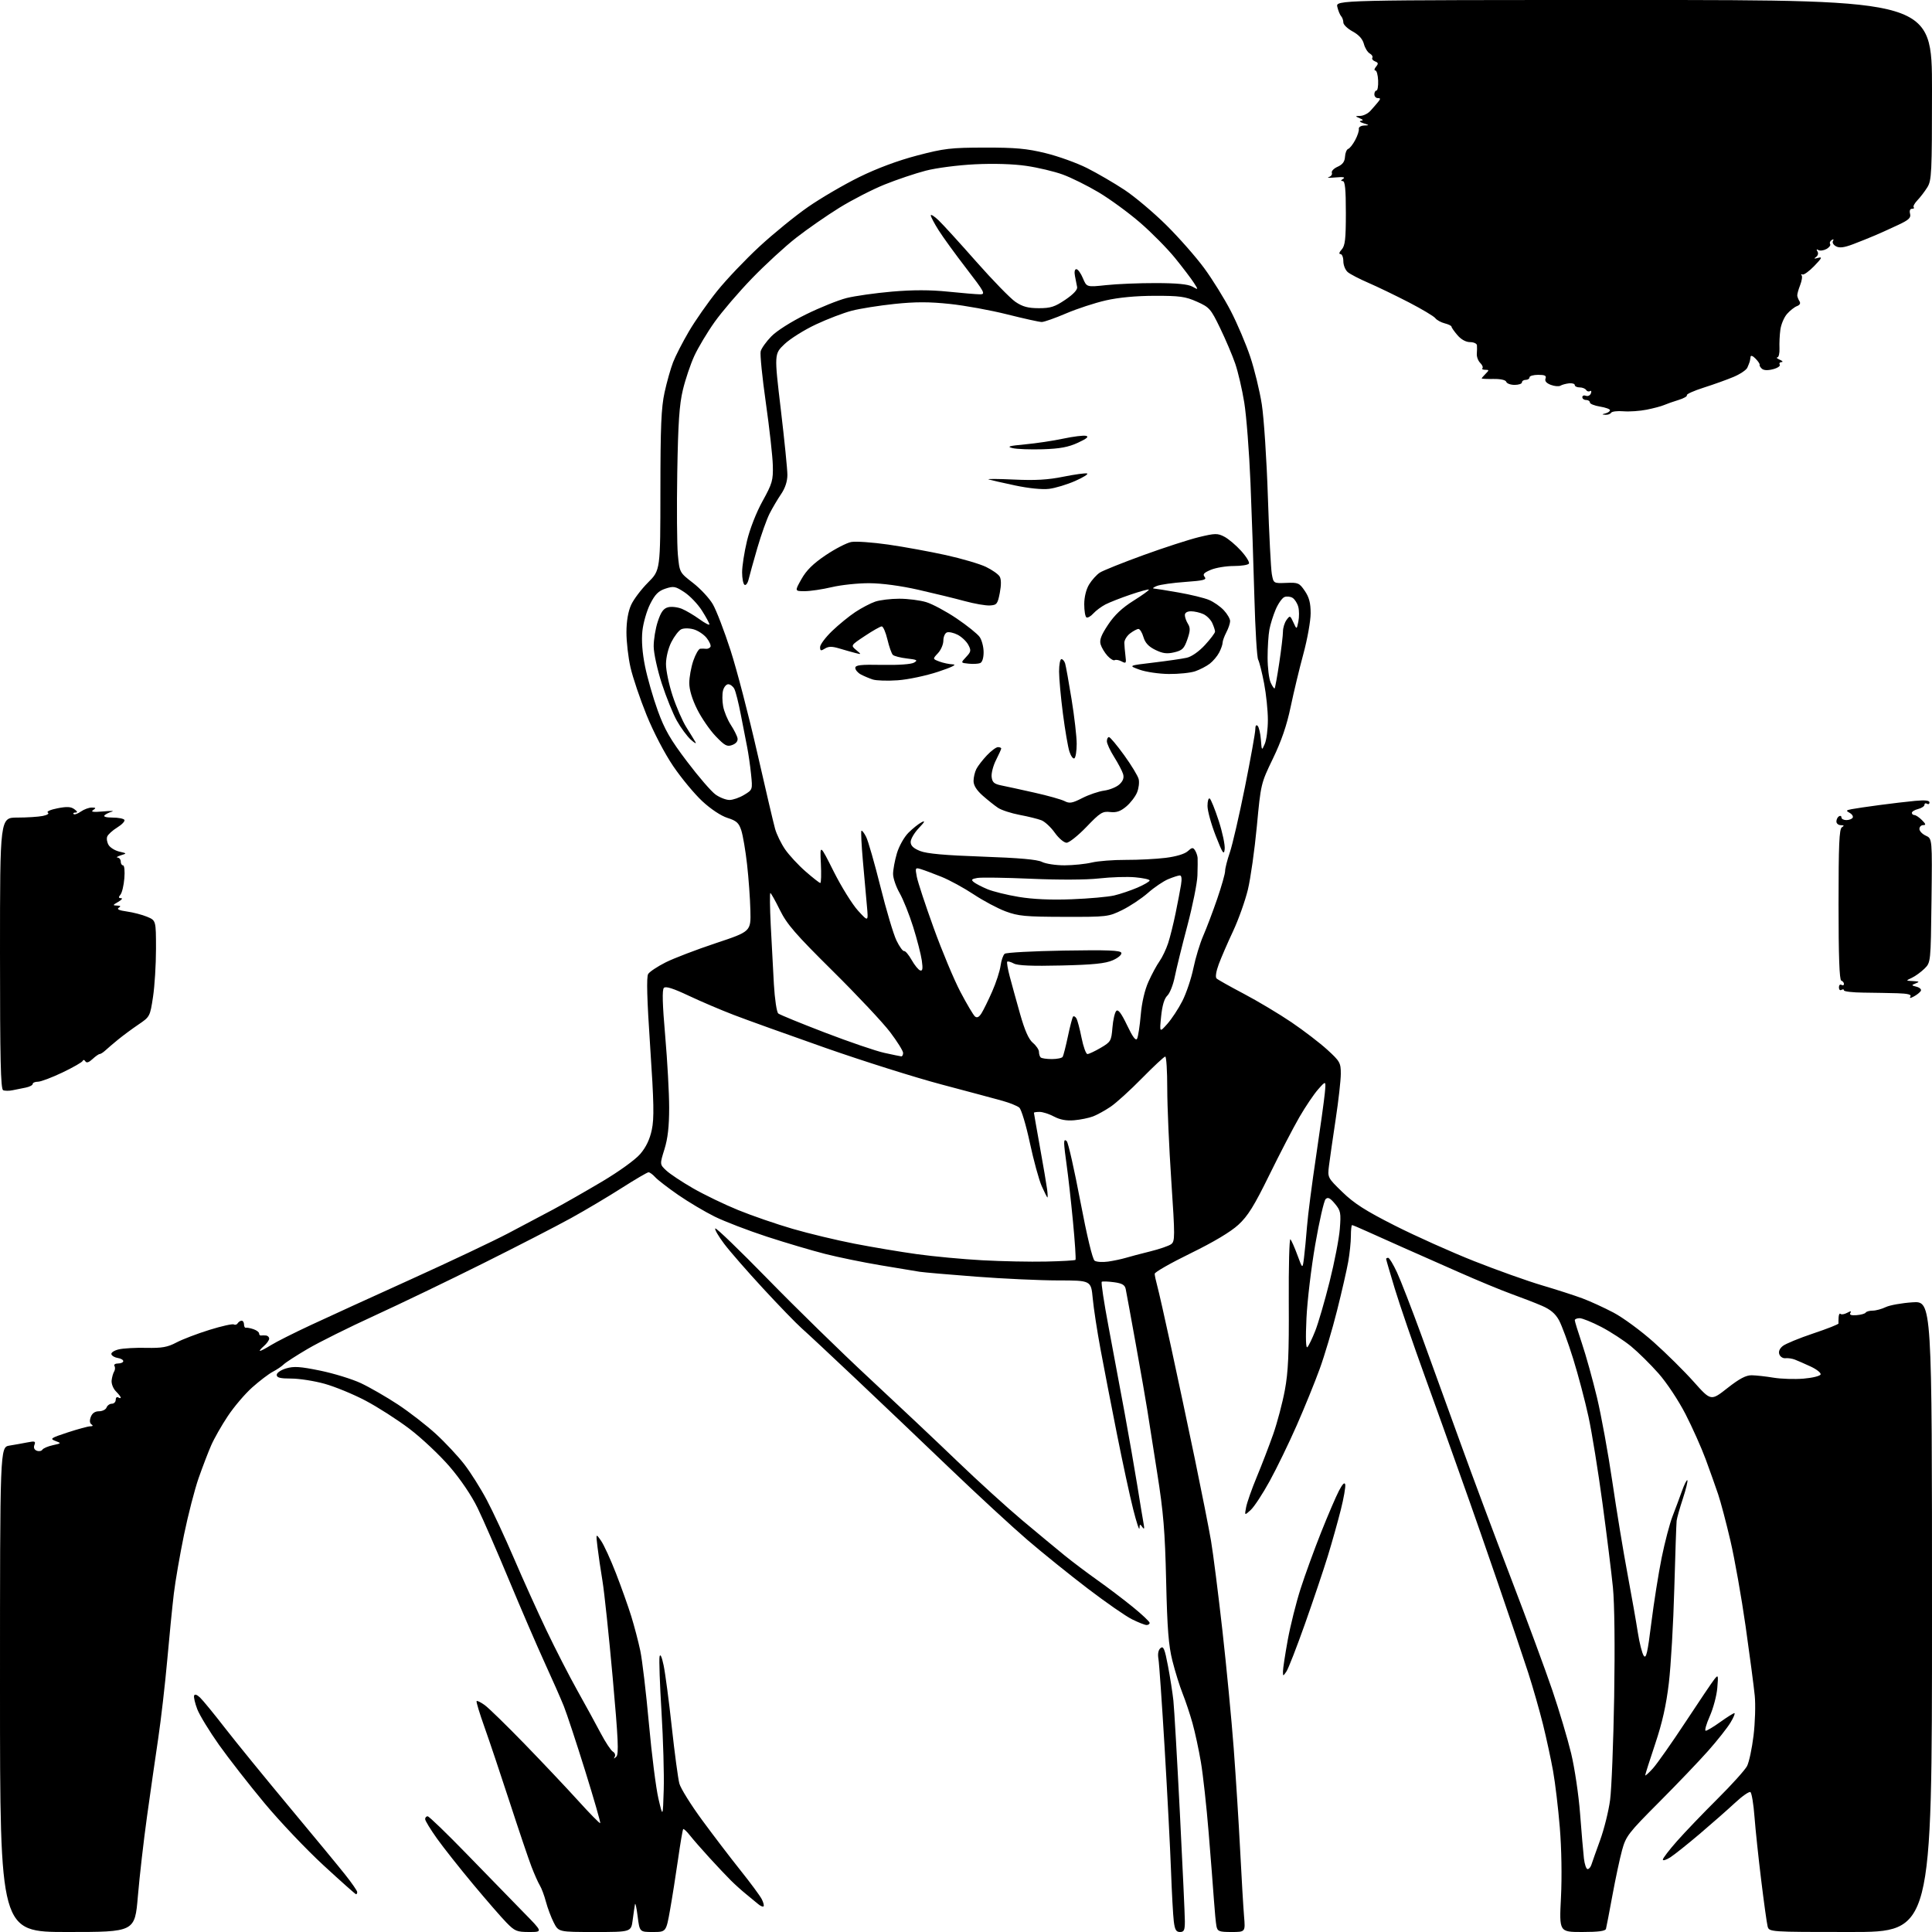 <?xml version="1.0" encoding="UTF-8" standalone="no"?>
<svg 
  version="1.1" 
  xmlns="http://www.w3.org/2000/svg" 
  xmlns:xlink="http://www.w3.org/1999/xlink" 
  xmlns:svg="http://www.w3.org/2000/svg"
  xmlns:rdf="http://www.w3.org/1999/02/22-rdf-syntax-ns#"
  xmlns:cc="http://creativecommons.org/ns#"
  xmlns:dc="http://purl.org/dc/elements/1.1/"
  viewBox="0 0 768 768"
  width="768"
  height="768"
>
<style>svg {background-color: white; }</style>"
<path stroke="none" fill="black" fill-rule="evenodd" d="M26.80,768.00C0.00,768.00 0.00,768.00 0.00,671.63C0.00,575.26 0.00,575.26 3.75,574.65C5.81,574.32 9.04,573.74 10.92,573.37C13.87,572.78 14.25,572.92 13.68,574.38C13.27,575.45 13.61,576.30 14.62,576.68C15.49,577.02 16.49,576.83 16.85,576.27C17.21,575.71 19.07,574.91 21.00,574.49C24.45,573.74 24.47,573.72 22.00,572.79C19.72,571.93 20.16,571.63 26.88,569.42C30.94,568.09 34.99,566.99 35.88,566.98C36.93,566.97 37.10,566.71 36.38,566.23C35.65,565.76 35.55,564.69 36.09,563.25C36.65,561.77 37.76,561.00 39.36,561.00C40.69,561.00 42.05,560.33 42.36,559.50C42.68,558.67 43.63,558.00 44.47,558.00C45.31,558.00 46.00,557.30 46.00,556.44C46.00,555.58 46.45,555.16 47.00,555.50C47.55,555.84 48.00,555.87 48.00,555.56C48.00,555.25 47.13,554.13 46.06,553.06C45.00,552.00 44.24,550.06 44.37,548.77C44.51,547.47 44.96,545.87 45.37,545.21C45.78,544.54 45.84,543.55 45.50,543.00C45.16,542.45 45.81,542.00 46.94,542.00C48.07,542.00 49.00,541.58 49.00,541.07C49.00,540.56 48.02,540.00 46.83,539.82C45.63,539.64 44.49,538.98 44.28,538.34C44.07,537.70 45.38,536.83 47.20,536.40C49.01,535.97 53.94,535.69 58.14,535.79C64.40,535.92 66.58,535.54 70.14,533.66C72.54,532.39 78.45,530.14 83.28,528.64C88.11,527.14 92.46,526.17 92.96,526.48C93.46,526.78 94.14,526.58 94.49,526.02C94.84,525.46 95.54,525.00 96.06,525.00C96.58,525.00 97.00,525.68 97.00,526.50C97.00,527.33 97.34,527.91 97.75,527.80C98.16,527.69 99.51,527.95 100.75,528.37C101.99,528.79 103.00,529.55 103.00,530.07C103.00,530.58 103.34,530.95 103.75,530.88C104.16,530.82 105.06,530.82 105.75,530.88C106.44,530.95 107.00,531.51 107.00,532.13C107.00,532.76 106.03,534.11 104.85,535.13C103.66,536.16 103.00,537.00 103.37,537.00C103.74,537.00 105.72,535.95 107.77,534.68C109.82,533.40 116.90,529.84 123.50,526.76C130.10,523.68 148.10,515.45 163.50,508.48C178.90,501.50 196.22,493.30 202.00,490.26C207.78,487.22 215.88,482.93 220.00,480.73C224.12,478.52 232.81,473.56 239.30,469.71C246.10,465.67 252.55,461.01 254.51,458.72C256.81,456.03 258.30,452.92 259.10,449.12C260.07,444.56 259.95,438.35 258.46,416.16C257.17,397.00 256.94,388.33 257.66,387.17C258.23,386.27 261.36,384.19 264.60,382.56C267.85,380.93 276.80,377.50 284.50,374.94C298.50,370.28 298.50,370.28 298.29,361.89C298.18,357.27 297.59,349.05 296.97,343.60C296.36,338.16 295.32,332.08 294.68,330.10C293.70,327.10 292.78,326.27 289.18,325.13C286.62,324.32 282.55,321.63 279.18,318.50C276.06,315.60 270.86,309.34 267.63,304.58C264.19,299.50 259.79,291.08 257.01,284.21C254.40,277.77 251.53,269.26 250.63,265.30C249.73,261.34 249.01,255.04 249.02,251.30C249.04,246.89 249.69,243.09 250.87,240.48C251.87,238.27 254.90,234.26 257.60,231.56C262.50,226.66 262.50,226.66 262.52,195.08C262.53,169.59 262.85,162.05 264.17,156.00C265.07,151.88 266.60,146.47 267.56,144.00C268.51,141.53 271.34,136.02 273.84,131.76C276.33,127.50 281.39,120.27 285.08,115.68C288.76,111.10 296.33,103.15 301.88,98.01C307.44,92.87 316.15,85.78 321.24,82.25C326.33,78.72 335.46,73.39 341.53,70.40C348.59,66.93 356.87,63.84 364.53,61.83C375.35,58.99 377.94,58.69 391.50,58.67C403.69,58.65 408.21,59.06 415.63,60.88C420.65,62.10 428.08,64.78 432.14,66.82C436.19,68.86 442.89,72.76 447.01,75.48C451.13,78.21 458.60,84.51 463.61,89.47C468.63,94.44 475.41,102.14 478.68,106.59C481.95,111.03 486.72,118.73 489.28,123.68C491.84,128.64 495.31,136.79 496.98,141.79C498.66,146.80 500.73,155.30 501.58,160.70C502.42,166.09 503.52,182.65 504.00,197.50C504.49,212.35 505.20,226.17 505.57,228.21C506.25,231.91 506.25,231.91 511.30,231.71C516.03,231.51 516.51,231.72 518.68,234.90C520.41,237.44 521.00,239.68 521.00,243.80C521.00,246.83 519.70,254.08 518.12,259.91C516.54,265.73 514.26,275.23 513.05,281.00C511.53,288.31 509.39,294.54 506.03,301.50C501.22,311.46 501.20,311.56 499.61,328.50C498.73,337.85 497.13,349.17 496.05,353.65C494.96,358.13 492.32,365.55 490.17,370.15C488.01,374.74 485.45,380.66 484.47,383.30C483.42,386.13 483.06,388.45 483.60,388.95C484.09,389.43 489.00,392.18 494.50,395.08C500.00,397.98 508.51,403.07 513.41,406.39C518.30,409.71 524.72,414.63 527.66,417.32C532.65,421.88 533.00,422.50 532.99,426.85C532.99,429.41 532.07,437.57 530.94,445.00C529.82,452.43 528.63,460.66 528.30,463.31C527.71,468.12 527.71,468.12 533.64,473.88C538.28,478.39 542.82,481.30 554.53,487.22C562.76,491.38 576.92,497.73 586.00,501.32C595.08,504.91 607.23,509.25 613.00,510.95C618.77,512.66 625.98,514.98 629.00,516.11C632.02,517.23 637.59,519.78 641.36,521.76C645.13,523.74 652.33,529.03 657.36,533.52C662.39,538.00 669.57,545.11 673.31,549.31C680.12,556.94 680.12,556.94 686.67,551.79C691.49,548.01 694.06,546.65 696.36,546.69C698.09,546.72 701.98,547.15 705.00,547.65C708.02,548.15 713.39,548.32 716.92,548.03C720.45,547.74 723.51,546.99 723.72,546.36C723.92,545.74 722.16,544.33 719.80,543.23C717.43,542.14 714.60,540.89 713.50,540.47C712.40,540.04 710.71,539.79 709.74,539.91C708.78,540.03 707.69,539.35 707.33,538.41C706.90,537.31 707.38,536.11 708.66,535.07C709.76,534.18 715.22,531.93 720.78,530.07C726.35,528.21 730.87,526.43 730.83,526.10C730.79,525.77 730.82,524.64 730.88,523.58C730.95,522.53 731.28,521.95 731.63,522.30C731.98,522.65 733.16,522.45 734.25,521.87C735.70,521.09 736.05,521.10 735.55,521.92C735.08,522.68 735.89,522.96 738.00,522.80C739.74,522.67 741.37,522.21 741.64,521.78C741.90,521.35 743.15,521.00 744.41,521.00C745.66,521.00 748.00,520.37 749.60,519.60C751.19,518.83 755.99,517.97 760.25,517.69C768.00,517.19 768.00,517.19 768.00,642.60C768.00,768.00 768.00,768.00 735.61,768.00C703.22,768.00 703.22,768.00 702.64,765.70C702.32,764.44 701.18,756.22 700.11,747.45C699.03,738.68 697.83,727.33 697.44,722.23C697.06,717.13 696.32,712.70 695.81,712.39C695.31,712.07 692.55,713.99 689.69,716.66C686.83,719.32 680.51,724.88 675.66,729.00C670.81,733.12 665.52,737.33 663.92,738.35C662.31,739.36 661.00,739.76 661.00,739.22C661.00,738.69 663.53,735.38 666.63,731.88C669.72,728.37 676.93,720.85 682.64,715.17C688.36,709.49 693.68,703.58 694.48,702.04C695.28,700.50 696.44,695.05 697.06,689.93C697.68,684.81 697.90,677.67 697.54,674.06C697.19,670.45 695.55,658.05 693.91,646.50C692.26,634.95 689.55,619.65 687.88,612.50C686.21,605.35 684.01,597.02 682.99,594.00C681.97,590.98 679.75,584.73 678.05,580.12C676.35,575.51 672.73,567.41 670.01,562.12C667.23,556.71 662.54,549.63 659.28,545.95C656.10,542.35 651.20,537.51 648.38,535.19C645.56,532.88 640.24,529.41 636.56,527.49C632.87,525.57 628.99,524.00 627.93,524.00C626.87,524.00 626.00,524.37 626.00,524.81C626.00,525.26 627.28,529.42 628.85,534.06C630.42,538.70 633.10,548.35 634.82,555.50C636.53,562.65 639.28,577.73 640.93,589.00C642.58,600.27 645.28,616.70 646.93,625.50C648.57,634.30 650.44,644.87 651.07,649.00C651.71,653.12 652.76,657.25 653.41,658.18C654.37,659.54 654.94,657.08 656.42,645.18C657.43,637.11 659.28,625.43 660.53,619.24C661.79,613.04 663.74,605.62 664.86,602.74C665.98,599.86 667.66,595.35 668.59,592.73C669.53,590.10 670.50,588.16 670.75,588.42C671.00,588.67 670.21,591.94 668.98,595.69C667.74,599.44 666.63,603.40 666.49,604.50C666.36,605.60 665.94,617.75 665.56,631.50C665.19,645.25 664.21,662.11 663.40,668.96C662.35,677.84 660.79,684.80 657.96,693.23C655.78,699.73 654.00,705.34 654.00,705.70C654.00,706.06 655.39,704.82 657.09,702.93C658.78,701.04 664.61,692.75 670.04,684.50C675.47,676.25 680.63,668.60 681.51,667.50C683.02,665.62 683.09,665.82 682.65,671.00C682.40,674.02 681.05,679.09 679.65,682.25C678.25,685.41 677.53,688.00 678.05,688.00C678.57,688.00 681.19,686.42 683.87,684.50C686.55,682.58 689.06,681.00 689.45,681.00C689.84,681.00 689.15,682.69 687.90,684.75C686.66,686.81 682.69,691.84 679.07,695.93C675.46,700.01 666.64,709.24 659.47,716.43C647.27,728.67 646.33,729.88 644.79,735.50C643.89,738.80 642.16,746.90 640.95,753.50C639.73,760.10 638.59,766.06 638.40,766.75C638.16,767.63 635.39,768.00 628.94,768.00C619.81,768.00 619.81,768.00 620.51,754.25C620.92,746.03 620.74,734.87 620.05,726.50C619.42,718.80 618.21,708.67 617.37,704.00C616.53,699.33 614.73,691.00 613.37,685.50C612.00,680.00 609.37,670.77 607.51,665.00C605.65,659.23 600.25,643.25 595.52,629.50C590.79,615.75 585.78,601.35 584.40,597.50C583.01,593.65 580.37,586.23 578.54,581.00C576.71,575.77 571.31,560.72 566.55,547.54C561.78,534.37 556.33,518.48 554.44,512.24C552.55,505.99 551.00,500.68 551.00,500.44C551.00,500.20 551.37,500.00 551.82,500.00C552.27,500.00 553.84,502.59 555.31,505.75C556.78,508.91 561.18,520.27 565.10,531.00C569.01,541.73 575.94,560.85 580.51,573.50C585.07,586.15 594.06,610.23 600.49,627.00C606.92,643.77 614.40,664.02 617.10,671.98C619.80,679.94 623.15,691.19 624.55,696.98C625.95,702.79 627.55,713.54 628.11,721.00C628.68,728.42 629.36,736.41 629.63,738.75C629.90,741.09 630.56,743.00 631.09,743.00C631.63,743.00 632.31,742.21 632.61,741.25C632.91,740.29 634.47,735.90 636.07,731.50C637.67,727.10 639.46,719.90 640.04,715.50C640.63,711.10 641.35,692.65 641.66,674.50C641.99,654.41 641.80,637.39 641.16,631.00C640.58,625.23 638.72,610.17 637.01,597.54C635.31,584.91 632.81,569.44 631.45,563.17C630.09,556.89 627.35,546.53 625.36,540.13C623.37,533.73 620.83,526.84 619.72,524.81C618.28,522.18 616.32,520.53 612.94,519.07C610.32,517.94 604.88,515.83 600.84,514.38C596.80,512.92 587.42,509.04 580.00,505.75C572.58,502.46 562.45,497.98 557.50,495.80C552.55,493.61 546.12,490.74 543.22,489.41C540.32,488.09 537.73,487.00 537.47,487.00C537.21,487.00 537.00,488.94 537.00,491.32C537.00,493.69 536.52,498.30 535.94,501.57C535.36,504.83 533.36,513.58 531.49,521.00C529.63,528.42 526.54,538.82 524.62,544.10C522.71,549.38 518.59,559.51 515.47,566.60C512.35,573.70 507.52,583.65 504.73,588.73C501.95,593.81 498.55,598.98 497.19,600.23C494.71,602.50 494.71,602.50 495.36,599.10C495.72,597.24 497.62,591.84 499.59,587.10C501.56,582.37 504.49,574.74 506.11,570.15C507.72,565.56 509.80,557.68 510.74,552.65C512.10,545.37 512.42,538.21 512.31,517.64C512.23,503.41 512.53,492.16 512.96,492.64C513.40,493.11 514.66,495.98 515.77,499.00C517.79,504.50 517.79,504.50 518.36,500.00C518.68,497.52 519.21,491.90 519.56,487.50C519.90,483.10 521.53,470.50 523.18,459.50C524.82,448.50 526.38,437.25 526.64,434.50C527.11,429.50 527.11,429.50 524.01,433.00C522.30,434.93 518.93,439.92 516.52,444.09C514.10,448.27 508.73,458.62 504.57,467.09C498.54,479.38 496.06,483.38 492.28,486.86C489.24,489.67 482.45,493.73 473.28,498.21C465.42,502.05 459.00,505.71 459.01,506.35C459.01,506.98 459.47,509.14 460.02,511.14C460.58,513.14 463.07,524.16 465.56,535.64C468.05,547.11 472.29,567.08 474.98,580.00C477.66,592.92 480.55,607.55 481.40,612.50C482.24,617.45 484.27,633.42 485.91,648.00C487.55,662.58 489.57,683.73 490.42,695.00C491.26,706.27 492.42,724.50 492.98,735.50C493.54,746.50 494.24,758.31 494.53,761.75C495.06,768.00 495.06,768.00 489.55,768.00C484.64,768.00 483.99,767.75 483.57,765.75C483.32,764.51 482.87,759.90 482.57,755.50C482.27,751.10 481.32,738.95 480.46,728.50C479.61,718.05 478.22,705.45 477.38,700.50C476.55,695.55 475.04,688.58 474.04,685.00C473.04,681.42 471.27,676.11 470.10,673.19C468.94,670.27 467.11,664.42 466.05,660.19C464.52,654.10 464.00,647.50 463.56,628.50C463.10,608.61 462.49,601.24 460.00,585.50C458.35,575.05 456.58,563.80 456.07,560.50C455.56,557.20 453.52,545.50 451.53,534.50C449.55,523.50 447.72,513.55 447.48,512.38C447.13,510.76 446.05,510.14 442.81,509.70C440.49,509.39 438.31,509.31 437.97,509.52C437.63,509.73 438.83,517.68 440.63,527.20C442.43,536.71 445.31,552.15 447.03,561.50C448.75,570.85 451.02,583.90 452.09,590.50C453.15,597.10 454.26,603.85 454.57,605.50C454.99,607.77 454.87,608.14 454.08,607.00C453.19,605.74 453.02,605.81 452.95,607.50C452.90,608.60 451.79,605.23 450.47,600.00C449.14,594.77 446.23,581.27 443.99,570.00C441.75,558.73 438.82,543.60 437.48,536.39C436.14,529.18 434.74,520.06 434.38,516.14C433.71,509.00 433.71,509.00 420.61,508.99C413.40,508.98 398.74,508.31 388.04,507.49C377.33,506.68 367.21,505.80 365.54,505.54C363.87,505.28 356.88,504.12 350.00,502.96C343.12,501.81 333.23,499.78 328.00,498.45C322.77,497.12 312.37,494.04 304.88,491.60C297.39,489.15 288.04,485.56 284.10,483.62C280.16,481.67 273.63,477.79 269.58,474.99C265.54,472.19 261.43,469.03 260.46,467.95C259.49,466.88 258.29,466.00 257.81,466.00C257.32,466.00 252.56,468.79 247.21,472.20C241.87,475.62 232.78,481.02 227.00,484.21C221.22,487.40 205.45,495.52 191.95,502.25C178.45,508.99 159.10,518.30 148.95,522.95C138.80,527.59 126.82,533.55 122.33,536.19C117.84,538.83 113.54,541.60 112.78,542.36C112.02,543.12 110.07,544.44 108.45,545.29C106.83,546.14 103.15,548.94 100.27,551.51C97.39,554.08 93.02,559.21 90.56,562.92C88.09,566.62 85.11,571.87 83.93,574.58C82.75,577.28 80.51,583.13 78.95,587.57C77.40,592.01 74.79,602.13 73.15,610.07C71.52,618.01 69.69,628.55 69.10,633.50C68.51,638.45 67.32,650.38 66.47,660.00C65.61,669.62 64.00,683.58 62.90,691.00C61.79,698.42 59.79,712.38 58.45,722.00C57.11,731.62 55.47,745.91 54.81,753.75C53.60,768.00 53.60,768.00 26.80,768.00zM210.38,768.00C205.44,768.00 204.64,767.67 201.31,764.25C199.29,762.19 193.32,755.31 188.03,748.97C182.74,742.62 176.29,734.47 173.70,730.84C171.12,727.21 169.00,723.74 169.00,723.12C169.00,722.51 169.45,722.00 170.00,722.00C170.54,722.00 177.63,728.85 185.75,737.22C193.86,745.59 203.94,755.94 208.15,760.22C215.80,768.00 215.80,768.00 210.38,768.00zM236.46,768.00C222.04,768.00 222.04,768.00 220.12,764.24C219.07,762.18 217.68,758.47 217.02,755.99C216.37,753.52 215.28,750.60 214.60,749.50C213.92,748.40 212.42,745.02 211.26,742.00C210.10,738.98 206.22,727.50 202.64,716.50C199.06,705.50 194.54,692.03 192.59,686.56C190.64,681.10 189.23,676.44 189.46,676.20C189.70,675.97 191.15,676.69 192.69,677.81C194.24,678.92 201.35,685.86 208.50,693.22C215.65,700.59 225.27,710.77 229.87,715.85C234.47,720.94 238.40,724.93 238.60,724.73C238.81,724.53 236.11,715.17 232.61,703.93C229.11,692.69 225.29,681.13 224.13,678.23C222.97,675.34 219.54,667.55 216.50,660.92C213.47,654.30 207.12,639.57 202.38,628.19C197.65,616.81 192.01,603.86 189.84,599.42C187.45,594.50 183.10,588.07 178.71,582.97C174.74,578.37 167.59,571.64 162.81,568.01C158.03,564.38 150.15,559.33 145.31,556.78C140.46,554.22 133.13,551.21 129.02,550.07C124.91,548.93 118.94,548.00 115.77,548.00C111.38,548.00 110.00,547.65 110.00,546.54C110.00,545.72 111.64,544.59 113.75,543.96C116.80,543.05 119.34,543.22 127.30,544.85C132.70,545.96 139.97,548.20 143.46,549.83C146.95,551.47 153.57,555.28 158.16,558.30C162.75,561.33 169.55,566.60 173.28,570.02C177.01,573.44 182.10,578.89 184.60,582.13C187.09,585.36 191.10,591.72 193.50,596.26C195.91,600.79 200.78,611.25 204.32,619.50C207.85,627.75 213.65,640.58 217.19,648.00C220.73,655.42 226.27,666.23 229.50,672.00C232.73,677.77 236.92,685.42 238.80,689.00C240.69,692.58 242.86,695.87 243.64,696.31C244.41,696.76 244.74,697.66 244.37,698.31C243.86,699.23 244.00,699.23 244.99,698.31C246.03,697.35 245.76,691.42 243.55,666.81C242.05,650.14 240.23,632.90 239.50,628.50C238.77,624.10 237.87,618.02 237.52,615.00C236.86,609.50 236.86,609.50 238.94,612.50C240.08,614.15 242.76,620.00 244.89,625.50C247.02,631.00 249.75,638.65 250.94,642.50C252.13,646.35 253.74,652.48 254.51,656.12C255.29,659.76 256.83,672.81 257.95,685.12C259.06,697.43 260.77,710.88 261.74,715.00C263.50,722.50 263.50,722.50 263.84,711.50C264.03,705.45 263.63,691.50 262.96,680.50C262.28,669.50 261.94,659.60 262.19,658.50C262.47,657.25 263.07,658.55 263.80,662.00C264.44,665.02 265.90,676.05 267.04,686.50C268.18,696.95 269.54,707.08 270.06,709.00C270.58,710.92 274.64,717.45 279.09,723.50C283.53,729.55 290.39,738.54 294.33,743.47C298.28,748.41 302.07,753.54 302.77,754.87C303.47,756.21 303.81,757.53 303.52,757.81C303.24,758.09 302.22,757.64 301.26,756.80C300.29,755.97 298.16,754.21 296.52,752.89C294.89,751.58 292.19,749.15 290.52,747.49C288.86,745.84 285.02,741.78 282.00,738.47C278.98,735.17 275.48,731.16 274.24,729.58C272.99,727.99 271.79,726.88 271.58,727.10C271.36,727.32 270.45,732.67 269.55,739.00C268.64,745.33 267.21,754.44 266.35,759.25C264.79,768.00 264.79,768.00 259.53,768.00C254.26,768.00 254.26,768.00 253.47,761.75C253.04,758.31 252.56,756.17 252.41,757.00C252.25,757.83 251.85,760.64 251.50,763.25C250.88,768.00 250.88,768.00 236.46,768.00zM469.06,768.00C467.53,768.00 467.01,767.11 466.60,763.75C466.31,761.41 465.81,752.30 465.49,743.50C465.17,734.70 464.03,712.88 462.97,695.00C461.90,677.12 460.79,661.10 460.49,659.39C460.15,657.40 460.46,655.86 461.34,655.13C462.48,654.19 463.00,655.43 464.29,662.24C465.15,666.78 466.12,672.98 466.44,676.00C466.77,679.02 467.92,699.05 469.01,720.50C470.10,741.95 471.00,761.41 471.00,763.75C471.00,767.29 470.68,768.00 469.06,768.00zM141.54,753.00C141.29,753.00 135.49,747.84 128.64,741.53C121.80,735.23 111.22,724.09 105.14,716.78C99.06,709.48 90.93,699.05 87.07,693.62C83.22,688.18 79.33,681.80 78.42,679.44C77.52,677.08 76.95,674.64 77.16,674.03C77.39,673.34 78.28,673.63 79.51,674.79C80.61,675.83 85.10,681.31 89.50,686.99C93.90,692.66 105.38,706.74 115.00,718.28C124.62,729.82 134.64,741.95 137.25,745.25C139.86,748.54 142.00,751.63 142.00,752.12C142.00,752.60 141.79,753.00 141.54,753.00zM511.36,664.47C510.01,666.42 510.00,666.42 510.00,664.39C510.00,663.26 510.86,657.65 511.90,651.92C512.95,646.19 515.25,637.00 517.02,631.50C518.79,626.00 522.45,615.93 525.16,609.13C527.87,602.32 531.05,594.90 532.24,592.63C533.67,589.89 534.51,589.05 534.75,590.13C534.94,591.03 534.16,595.53 533.00,600.13C531.84,604.74 529.52,613.00 527.84,618.50C526.15,624.00 522.06,636.15 518.75,645.50C515.44,654.85 512.11,663.39 511.36,664.47zM455.75,645.97C455.06,645.95 452.48,644.93 450.00,643.70C447.52,642.48 439.65,637.01 432.50,631.56C425.35,626.11 414.55,617.41 408.50,612.22C402.45,607.03 388.50,594.16 377.50,583.62C366.50,573.07 349.62,557.01 340.00,547.92C330.38,538.83 320.75,529.84 318.61,527.95C316.47,526.05 309.61,518.97 303.36,512.20C297.11,505.44 290.13,497.44 287.86,494.43C285.58,491.41 284.00,488.67 284.34,488.33C284.68,487.99 294.08,497.06 305.23,508.48C316.38,519.91 334.50,537.61 345.50,547.82C356.50,558.04 372.25,572.88 380.50,580.82C388.75,588.75 400.45,599.39 406.50,604.46C412.55,609.53 420.05,615.75 423.16,618.28C426.28,620.81 432.13,625.22 436.16,628.08C440.20,630.93 446.54,635.74 450.25,638.75C453.96,641.76 457.00,644.63 457.00,645.11C457.00,645.60 456.44,645.99 455.75,645.97zM519.72,535.50C520.25,534.95 521.66,532.02 522.85,529.00C524.04,525.98 526.60,517.20 528.53,509.50C530.47,501.80 532.30,492.35 532.60,488.50C533.10,482.08 532.94,481.25 530.65,478.50C528.73,476.20 527.87,475.77 526.95,476.67C526.30,477.32 524.44,485.42 522.84,494.67C521.23,503.93 519.66,517.12 519.34,524.00C518.96,532.04 519.10,536.14 519.72,535.50zM415.79,501.49C422.01,501.36 427.28,501.05 427.52,500.82C427.75,500.58 427.30,493.67 426.51,485.45C425.72,477.23 424.61,467.35 424.06,463.50C423.50,459.65 423.03,455.62 423.02,454.55C423.01,453.18 423.31,452.91 424.06,453.66C424.64,454.24 427.06,464.96 429.44,477.48C432.09,491.40 434.30,500.59 435.13,501.15C435.89,501.66 438.30,501.81 440.50,501.50C442.70,501.18 445.85,500.51 447.50,500.02C449.15,499.52 453.51,498.37 457.19,497.46C460.87,496.55 464.63,495.26 465.54,494.59C467.10,493.45 467.10,491.74 465.61,469.37C464.72,456.17 464.00,439.66 464.00,432.68C464.00,425.71 463.64,420.00 463.21,420.00C462.77,420.00 458.61,423.88 453.96,428.61C449.31,433.35 443.70,438.45 441.50,439.93C439.30,441.42 436.15,443.16 434.50,443.79C432.85,444.42 429.48,445.11 427.00,445.32C423.92,445.59 421.40,445.12 419.01,443.86C417.10,442.83 414.51,442.00 413.26,442.00C412.02,442.00 411.00,442.15 411.00,442.34C411.00,442.52 412.09,448.71 413.41,456.09C414.74,463.46 416.01,470.96 416.24,472.75C416.47,474.54 416.53,476.00 416.37,476.00C416.22,476.00 415.19,473.96 414.09,471.48C412.99,468.99 410.87,461.23 409.37,454.23C407.86,447.17 405.99,440.95 405.17,440.28C404.35,439.60 401.40,438.41 398.59,437.62C395.79,436.83 384.92,433.92 374.43,431.14C363.94,428.37 343.10,421.80 328.13,416.55C313.16,411.29 296.77,405.41 291.71,403.46C286.64,401.52 278.55,398.07 273.73,395.79C267.61,392.90 264.64,391.96 263.91,392.69C263.17,393.43 263.33,399.20 264.43,411.80C265.29,421.73 266.00,434.57 266.00,440.34C266.00,447.78 265.46,452.57 264.13,456.84C262.25,462.87 262.25,462.87 264.88,465.32C266.32,466.67 271.10,469.84 275.50,472.37C279.90,474.90 287.97,478.80 293.43,481.02C298.89,483.25 308.63,486.61 315.08,488.48C321.53,490.36 332.58,493.01 339.65,494.38C346.72,495.76 357.90,497.63 364.50,498.55C371.10,499.47 382.80,500.56 390.50,500.98C398.20,501.40 409.58,501.63 415.79,501.49zM5.00,433.39C3.62,433.68 1.94,433.67 1.25,433.37C0.27,432.95 0.00,421.10 0.00,378.92C0.00,325.00 0.00,325.00 6.87,325.00C10.66,325.00 15.19,324.71 16.96,324.36C18.82,323.99 19.68,323.42 19.01,323.01C18.38,322.61 20.08,321.85 22.80,321.32C26.58,320.57 28.17,320.65 29.56,321.67C30.79,322.56 30.94,323.00 30.02,323.00C29.28,323.00 28.94,323.27 29.27,323.60C29.60,323.93 30.90,323.48 32.16,322.60C33.42,321.72 35.36,321.01 36.47,321.02C38.16,321.03 38.25,321.20 37.00,322.04C35.94,322.75 37.11,322.90 41.00,322.56C44.02,322.29 45.60,322.32 44.50,322.63C43.40,322.94 42.07,323.60 41.55,324.10C40.98,324.64 42.24,325.00 44.74,325.00C47.02,325.00 49.14,325.41 49.45,325.91C49.76,326.42 48.48,327.78 46.61,328.93C44.73,330.09 42.94,331.72 42.62,332.56C42.29,333.40 42.56,334.92 43.20,335.95C43.85,336.98 45.75,338.14 47.44,338.53C50.50,339.23 50.50,339.23 48.00,340.01C46.62,340.45 46.06,340.85 46.75,340.90C47.44,340.96 48.00,341.68 48.00,342.50C48.00,343.32 48.42,344.00 48.93,344.00C49.44,344.00 49.67,346.31 49.43,349.14C49.20,351.97 48.50,354.90 47.88,355.64C47.03,356.67 47.09,357.01 48.13,357.04C48.88,357.05 48.38,357.71 47.00,358.50C44.77,359.77 44.72,359.93 46.50,359.98C47.97,360.02 48.15,360.25 47.18,360.87C46.30,361.42 47.40,361.92 50.41,362.33C52.91,362.68 56.54,363.62 58.48,364.43C62.00,365.90 62.00,365.90 62.01,377.20C62.01,383.41 61.48,392.02 60.82,396.33C59.65,404.05 59.57,404.20 55.06,407.25C52.55,408.95 48.92,411.63 47.00,413.20C45.08,414.77 42.79,416.72 41.92,417.53C41.04,418.34 40.01,419.00 39.62,419.00C39.23,419.00 37.95,419.90 36.77,421.00C35.32,422.35 34.40,422.64 33.93,421.89C33.54,421.26 33.08,421.19 32.87,421.72C32.67,422.24 29.05,424.31 24.83,426.33C20.61,428.35 16.22,430.00 15.08,430.00C13.94,430.00 13.00,430.40 13.00,430.89C13.00,431.37 11.76,432.02 10.25,432.33C8.74,432.63 6.38,433.11 5.00,433.39zM418.11,421.00C420.18,421.00 422.13,420.60 422.43,420.11C422.73,419.62 423.67,415.93 424.52,411.92C425.36,407.90 426.29,404.38 426.58,404.09C426.87,403.80 427.45,404.12 427.87,404.80C428.30,405.48 429.22,408.95 429.93,412.52C430.64,416.08 431.69,419.00 432.27,419.00C432.85,419.00 435.22,417.89 437.54,416.53C441.55,414.18 441.77,413.81 442.21,408.50C442.46,405.43 443.15,402.45 443.74,401.86C444.49,401.11 445.74,402.77 448.03,407.55C450.24,412.20 451.48,413.87 452.01,412.90C452.42,412.13 453.08,407.90 453.46,403.50C453.89,398.50 455.05,393.51 456.55,390.20C457.86,387.28 459.83,383.64 460.93,382.10C462.02,380.56 463.57,377.32 464.36,374.90C465.15,372.48 466.48,367.12 467.32,363.00C468.17,358.88 469.13,353.81 469.47,351.75C469.87,349.35 469.70,348.00 469.01,348.00C468.42,348.00 466.34,348.67 464.39,349.48C462.45,350.29 458.80,352.76 456.30,354.97C453.79,357.17 449.21,360.22 446.12,361.74C440.62,364.44 440.12,364.50 423.00,364.46C407.63,364.43 404.80,364.17 399.75,362.29C396.58,361.11 390.86,358.06 387.02,355.51C383.19,352.97 377.45,349.84 374.28,348.56C371.10,347.29 367.43,345.91 366.12,345.51C363.83,344.81 363.76,344.93 364.44,348.51C364.82,350.56 367.84,359.72 371.15,368.87C374.45,378.01 379.24,389.46 381.78,394.29C384.32,399.13 386.93,403.53 387.57,404.06C388.39,404.74 389.19,404.34 390.17,402.77C390.96,401.52 392.87,397.63 394.41,394.13C395.96,390.62 397.46,386.01 397.74,383.89C398.03,381.77 398.76,379.63 399.38,379.14C400.00,378.65 410.58,378.08 422.91,377.87C440.34,377.58 445.41,377.78 445.75,378.76C445.99,379.49 444.54,380.75 442.34,381.72C439.40,383.01 434.62,383.50 421.87,383.80C410.31,384.08 404.56,383.84 403.03,383.02C401.82,382.37 400.63,382.04 400.39,382.28C400.15,382.52 400.59,385.14 401.37,388.11C402.15,391.07 404.00,397.77 405.48,403.00C407.36,409.63 408.90,413.12 410.58,414.54C411.91,415.66 413.00,417.27 413.00,418.12C413.00,418.97 413.30,419.97 413.67,420.33C414.03,420.70 416.03,421.00 418.11,421.00zM358.25,419.92C358.66,419.96 359.00,419.35 359.00,418.55C359.00,417.76 356.68,414.04 353.85,410.30C351.02,406.56 340.75,395.62 331.03,386.00C316.17,371.29 312.82,367.42 310.02,361.75C308.20,358.04 306.49,355.00 306.23,355.00C305.96,355.00 306.03,360.74 306.38,367.75C306.73,374.76 307.29,385.33 307.63,391.23C307.98,397.20 308.75,402.37 309.38,402.88C309.99,403.38 318.38,406.81 328.00,410.50C337.62,414.19 348.20,417.80 351.50,418.52C354.80,419.25 357.84,419.88 358.25,419.92zM464.04,407.00C465.75,405.07 468.44,401.00 470.00,397.93C471.56,394.87 473.54,389.00 474.39,384.88C475.24,380.76 477.01,374.94 478.32,371.95C479.63,368.95 482.12,362.38 483.85,357.34C485.58,352.30 487.00,347.31 487.00,346.25C487.00,345.18 487.85,341.85 488.89,338.83C489.92,335.82 492.62,324.12 494.89,312.83C497.15,301.55 499.00,291.25 499.00,289.96C499.00,288.48 499.35,287.96 499.94,288.55C500.45,289.07 501.03,291.52 501.22,294.00C501.56,298.49 501.56,298.49 502.78,295.68C503.45,294.14 504.00,289.86 504.00,286.18C504.00,282.51 503.33,275.99 502.51,271.70C501.69,267.40 500.62,263.13 500.13,262.20C499.65,261.26 498.98,250.15 498.64,237.50C498.30,224.85 497.60,204.38 497.09,192.00C496.58,179.62 495.46,165.22 494.61,160.00C493.77,154.78 492.14,147.81 491.01,144.52C489.88,141.24 487.18,134.89 485.01,130.41C481.30,122.74 480.78,122.15 475.79,119.92C471.21,117.88 468.95,117.57 459.00,117.59C451.61,117.60 444.68,118.25 439.60,119.41C435.26,120.39 428.13,122.73 423.76,124.60C419.40,126.47 415.05,128.00 414.10,128.00C413.15,128.00 407.01,126.64 400.44,124.99C393.87,123.33 383.58,121.45 377.57,120.82C369.32,119.95 363.94,119.95 355.57,120.82C349.48,121.46 341.84,122.67 338.58,123.52C335.32,124.37 328.90,126.82 324.31,128.98C319.72,131.13 314.11,134.65 311.86,136.79C307.76,140.69 307.76,140.69 310.38,162.74C311.82,174.87 313.00,186.58 313.00,188.76C313.00,191.34 312.13,194.01 310.49,196.42C309.11,198.45 307.06,201.93 305.93,204.14C304.80,206.36 302.60,212.52 301.05,217.84C299.51,223.15 297.95,228.76 297.59,230.29C297.23,231.83 296.50,232.81 295.97,232.48C295.44,232.15 295.00,229.91 295.00,227.50C295.00,225.10 295.87,219.47 296.94,215.01C298.07,210.27 300.64,203.69 303.13,199.20C307.01,192.18 307.36,190.93 307.21,185.00C307.12,181.43 305.87,170.24 304.44,160.15C303.00,150.06 302.08,140.84 302.38,139.65C302.68,138.47 304.58,135.80 306.61,133.72C308.74,131.52 314.54,127.85 320.40,124.97C325.95,122.24 333.20,119.32 336.50,118.48C339.80,117.65 347.93,116.50 354.56,115.92C362.96,115.20 369.74,115.21 376.92,115.94C382.58,116.52 388.30,117.00 389.64,117.00C391.84,117.00 391.36,116.09 384.16,106.75C379.81,101.11 374.85,94.27 373.13,91.55C371.41,88.83 370.00,86.16 370.00,85.62C370.00,85.07 371.39,85.95 373.09,87.56C374.79,89.18 381.53,96.58 388.07,104.00C394.62,111.42 401.63,118.62 403.66,120.00C406.50,121.92 408.65,122.50 412.93,122.51C417.62,122.52 419.29,121.99 423.50,119.14C426.66,117.00 428.38,115.16 428.18,114.13C428.00,113.23 427.61,111.26 427.32,109.75C426.99,108.09 427.21,107.00 427.87,107.00C428.48,107.00 429.65,108.61 430.47,110.59C431.97,114.17 431.97,114.17 439.74,113.34C444.01,112.88 452.90,112.51 459.50,112.53C467.77,112.54 472.26,112.98 473.96,113.92C476.43,115.30 476.43,115.30 474.57,112.40C473.55,110.80 470.19,106.39 467.11,102.58C464.02,98.78 457.76,92.44 453.19,88.49C448.62,84.54 441.20,79.12 436.70,76.44C432.20,73.77 425.78,70.58 422.43,69.37C419.09,68.15 412.59,66.61 407.99,65.94C402.78,65.18 395.06,64.94 387.56,65.31C380.83,65.64 372.18,66.76 367.99,67.85C363.86,68.92 356.50,71.40 351.63,73.36C346.77,75.32 338.68,79.48 333.65,82.59C328.62,85.71 320.90,91.07 316.50,94.51C312.10,97.94 304.20,105.20 298.95,110.63C293.69,116.06 287.00,123.88 284.07,128.00C281.14,132.12 277.51,138.20 275.99,141.50C274.48,144.80 272.43,150.88 271.45,155.00C270.04,160.86 269.56,168.05 269.22,187.92C268.99,201.89 269.10,216.54 269.46,220.46C270.13,227.58 270.13,227.58 275.48,231.72C278.43,234.00 281.97,237.81 283.35,240.18C284.74,242.56 287.91,250.80 290.40,258.50C292.89,266.20 297.64,284.43 300.96,299.00C304.28,313.57 307.49,327.29 308.11,329.48C308.72,331.66 310.51,335.34 312.09,337.64C313.68,339.94 317.33,343.89 320.22,346.41C323.10,348.93 325.74,351.00 326.08,351.00C326.42,351.00 326.52,347.51 326.31,343.25C325.92,335.50 325.92,335.50 331.44,346.50C334.48,352.55 338.82,359.52 341.08,362.00C345.20,366.50 345.20,366.50 344.60,360.00C344.27,356.43 343.55,348.36 343.00,342.09C342.45,335.81 342.19,330.48 342.42,330.24C342.66,330.01 343.50,331.09 344.30,332.66C345.09,334.22 347.65,343.13 349.98,352.45C352.30,361.77 355.17,371.40 356.35,373.84C357.53,376.28 358.90,378.18 359.39,378.06C359.87,377.94 361.22,379.53 362.39,381.60C363.55,383.66 365.07,385.53 365.78,385.76C366.74,386.08 366.90,385.12 366.44,381.84C366.10,379.45 364.56,373.45 363.01,368.50C361.46,363.55 359.03,357.48 357.61,355.00C356.19,352.52 355.02,349.12 355.01,347.43C355.01,345.74 355.69,342.06 356.52,339.24C357.38,336.35 359.39,332.77 361.11,331.04C362.80,329.35 365.15,327.47 366.34,326.86C367.92,326.05 367.63,326.66 365.25,329.17C363.46,331.05 362.00,333.54 362.00,334.69C362.00,336.18 363.09,337.22 365.76,338.29C368.42,339.35 375.62,340.00 390.51,340.52C405.08,341.03 412.33,341.67 414.20,342.62C415.69,343.38 419.74,343.99 423.20,343.98C426.67,343.96 431.52,343.46 434.00,342.87C436.48,342.27 442.55,341.80 447.50,341.82C452.45,341.84 459.57,341.48 463.33,341.01C467.50,340.50 470.93,339.47 472.14,338.37C473.84,336.83 474.25,336.79 475.05,338.04C475.55,338.84 476.01,340.18 476.07,341.00C476.13,341.82 476.09,344.97 476.00,348.00C475.91,351.02 474.10,360.02 471.99,368.00C469.87,375.97 467.63,385.10 466.99,388.28C466.36,391.46 465.03,394.84 464.03,395.78C462.83,396.92 462.01,399.68 461.57,404.00C460.92,410.50 460.92,410.50 464.04,407.00zM760.82,396.09C759.33,396.89 758.95,396.90 759.44,396.10C759.90,395.35 758.25,394.95 754.31,394.83C751.11,394.74 745.01,394.63 740.75,394.58C736.49,394.54 733.00,394.14 733.00,393.69C733.00,393.25 732.55,393.16 732.00,393.50C731.45,393.84 731.00,393.39 731.00,392.50C731.00,391.61 731.45,391.16 732.00,391.50C732.55,391.84 733.00,391.68 733.00,391.14C733.00,390.61 732.52,390.01 731.93,389.81C731.19,389.56 730.85,379.98 730.85,359.58C730.85,335.85 731.12,329.54 732.17,328.87C733.18,328.23 733.08,328.03 731.75,328.02C730.79,328.01 730.00,327.35 730.00,326.56C730.00,325.77 730.45,324.84 731.00,324.50C731.55,324.16 732.00,324.36 732.00,324.94C732.00,325.52 732.87,326.00 733.94,326.00C735.01,326.00 736.14,325.58 736.46,325.06C736.78,324.55 736.25,323.68 735.29,323.14C733.72,322.27 733.80,322.10 736.01,321.66C737.38,321.39 742.33,320.66 747.00,320.04C751.67,319.41 758.09,318.66 761.25,318.36C765.22,317.99 767.00,318.18 767.00,318.97C767.00,319.60 766.55,319.84 766.00,319.50C765.45,319.16 765.00,319.35 765.00,319.92C765.00,320.49 763.88,321.24 762.50,321.59C761.12,321.93 760.00,322.62 760.00,323.11C760.00,323.60 760.45,324.00 761.00,324.00C761.55,324.00 762.90,324.90 764.00,326.00C765.56,327.56 765.67,328.00 764.50,328.00C763.67,328.00 763.00,328.68 763.00,329.52C763.00,330.36 764.15,331.57 765.55,332.20C768.10,333.36 768.10,333.36 767.80,357.98C767.50,382.59 767.50,382.59 765.00,385.06C763.62,386.41 761.38,388.04 760.00,388.69C757.50,389.86 757.50,389.86 760.50,390.00C762.97,390.12 763.16,390.28 761.55,390.90C759.72,391.62 759.74,391.70 761.90,392.26C763.18,392.60 763.91,393.34 763.54,393.93C763.18,394.51 761.96,395.49 760.82,396.09zM426.00,357.47C432.88,357.21 440.48,356.53 442.91,355.96C445.34,355.39 449.50,353.98 452.16,352.84C454.82,351.69 457.00,350.41 457.00,350.00C457.00,349.59 454.41,349.02 451.25,348.74C448.09,348.45 441.68,348.66 437.00,349.18C431.89,349.76 421.09,349.81 409.91,349.32C399.69,348.87 390.06,348.73 388.51,349.00C386.21,349.41 385.95,349.71 387.09,350.65C387.87,351.28 390.30,352.54 392.50,353.46C394.70,354.38 400.32,355.77 405.00,356.54C410.60,357.47 417.77,357.79 426.00,357.47zM486.83,337.56C486.55,340.06 486.01,339.25 483.25,332.19C481.46,327.61 480.00,322.30 480.00,320.38C480.00,318.45 480.39,317.13 480.88,317.42C481.36,317.72 482.97,321.71 484.46,326.29C485.95,330.87 487.02,335.94 486.83,337.56zM423.98,335.00C422.96,335.00 420.86,333.22 419.31,331.04C417.77,328.86 415.38,326.63 414.00,326.08C412.62,325.54 408.74,324.57 405.36,323.94C401.98,323.30 398.11,322.04 396.75,321.14C395.39,320.24 392.65,318.05 390.64,316.28C388.21,314.13 387.00,312.20 387.00,310.46C387.00,309.04 387.50,306.89 388.12,305.68C388.74,304.48 390.62,302.04 392.32,300.25C394.01,298.46 395.98,297.00 396.70,297.00C397.41,297.00 398.00,297.24 398.00,297.54C398.00,297.84 397.07,299.90 395.94,302.12C394.81,304.34 394.02,307.36 394.19,308.83C394.44,310.99 395.17,311.63 398.00,312.21C399.93,312.59 405.86,313.89 411.20,315.09C416.53,316.28 421.93,317.80 423.20,318.46C425.14,319.47 426.24,319.28 430.23,317.24C432.82,315.91 436.74,314.58 438.92,314.28C441.10,313.99 443.83,312.87 444.99,311.80C446.45,310.44 446.89,309.18 446.44,307.67C446.08,306.48 444.48,303.44 442.89,300.91C441.30,298.39 440.00,295.58 440.00,294.66C440.00,293.75 440.37,293.00 440.83,293.00C441.29,293.00 444.00,296.24 446.86,300.19C449.72,304.14 452.32,308.43 452.64,309.71C452.96,310.99 452.67,313.39 451.98,315.04C451.30,316.69 449.37,319.20 447.69,320.61C445.40,322.53 443.80,323.08 441.29,322.79C438.28,322.43 437.32,323.03 431.89,328.70C428.56,332.16 425.00,335.00 423.98,335.00zM289.99,318.00C291.37,317.99 294.00,317.08 295.84,315.95C299.19,313.92 299.19,313.92 298.55,307.71C298.20,304.29 297.50,299.48 297.01,297.00C296.51,294.52 295.37,288.70 294.48,284.05C293.59,279.41 292.43,274.79 291.89,273.80C291.36,272.81 290.28,272.00 289.48,272.00C288.69,272.00 287.76,273.13 287.41,274.51C287.06,275.89 287.08,278.70 287.46,280.76C287.83,282.82 289.20,286.13 290.49,288.12C291.79,290.10 293.00,292.52 293.18,293.48C293.38,294.59 292.62,295.57 291.10,296.14C289.03,296.92 288.13,296.45 284.50,292.66C282.18,290.24 278.87,285.44 277.14,281.97C275.13,277.94 274.00,274.18 274.00,271.52C274.00,269.23 274.72,265.25 275.59,262.68C276.47,260.11 277.71,257.95 278.34,257.88C278.98,257.82 280.03,257.83 280.67,257.91C281.32,257.99 282.10,257.64 282.41,257.14C282.72,256.64 282.05,255.06 280.92,253.63C279.80,252.20 277.44,250.64 275.69,250.16C273.86,249.66 271.75,249.67 270.75,250.18C269.79,250.67 268.05,252.94 266.88,255.23C265.66,257.62 264.75,261.32 264.74,263.94C264.72,266.45 265.91,272.14 267.38,276.59C268.85,281.04 271.30,286.67 272.83,289.09C274.36,291.52 275.99,294.18 276.46,295.00C276.94,295.82 276.10,295.38 274.60,294.02C273.11,292.66 270.62,289.28 269.07,286.52C267.52,283.76 264.82,277.09 263.07,271.70C261.32,266.31 259.87,259.69 259.85,257.00C259.83,254.30 260.56,249.82 261.49,247.04C262.75,243.23 263.76,241.85 265.60,241.39C266.94,241.05 269.40,241.34 271.06,242.02C272.72,242.71 275.86,244.57 278.04,246.14C280.22,247.72 282.00,248.65 282.00,248.20C282.00,247.76 280.67,245.30 279.05,242.75C277.43,240.19 274.31,236.91 272.11,235.45C268.48,233.05 267.79,232.92 264.53,233.99C261.74,234.91 260.40,236.25 258.46,240.08C257.09,242.78 255.70,247.62 255.36,250.83C254.96,254.62 255.33,259.55 256.42,264.91C257.34,269.45 259.61,277.36 261.47,282.49C264.19,290.01 266.46,293.95 273.14,302.76C277.69,308.78 282.78,314.67 284.45,315.85C286.11,317.03 288.60,318.00 289.99,318.00zM427.08,301.45C426.57,301.76 425.69,300.55 425.11,298.76C424.53,296.97 423.37,290.19 422.53,283.70C421.69,277.21 421.00,269.67 421.00,266.95C421.00,264.23 421.42,262.00 421.93,262.00C422.45,262.00 423.11,262.79 423.41,263.75C423.70,264.71 424.86,271.12 425.97,278.00C427.09,284.88 428.00,292.84 428.00,295.69C428.00,298.55 427.59,301.14 427.08,301.45zM506.69,273.64C506.89,273.44 507.72,268.87 508.53,263.48C509.34,258.08 510.00,252.48 510.00,251.03C510.00,249.57 510.64,247.51 511.41,246.45C512.77,244.59 512.87,244.63 514.14,247.41C515.46,250.30 515.46,250.30 516.12,247.07C516.48,245.29 516.47,242.67 516.09,241.24C515.71,239.82 514.69,238.21 513.83,237.67C512.98,237.13 511.52,236.97 510.61,237.32C509.70,237.67 508.13,239.88 507.12,242.23C506.12,244.58 504.98,248.21 504.60,250.30C504.21,252.40 503.89,257.38 503.89,261.39C503.89,265.39 504.44,269.86 505.11,271.34C505.78,272.81 506.49,273.84 506.69,273.64zM356.89,270.42C352.83,270.71 348.35,270.57 346.94,270.11C345.53,269.65 343.40,268.75 342.19,268.10C340.99,267.46 340.00,266.29 340.00,265.51C340.00,264.37 342.05,264.13 350.75,264.30C357.19,264.42 362.25,264.06 363.37,263.39C364.96,262.45 364.54,262.21 360.53,261.76C357.94,261.46 355.41,260.81 354.91,260.31C354.41,259.81 353.44,257.06 352.76,254.20C352.08,251.34 351.07,249.00 350.51,249.00C349.96,249.00 346.95,250.70 343.83,252.78C338.15,256.55 338.15,256.55 340.33,258.38C342.50,260.21 342.50,260.21 340.00,259.57C338.62,259.22 335.77,258.41 333.67,257.78C330.73,256.90 329.38,256.91 327.92,257.82C326.30,258.83 326.00,258.74 326.00,257.22C326.00,256.23 328.14,253.37 330.75,250.85C333.36,248.34 337.52,244.94 340.00,243.30C342.48,241.66 346.03,239.80 347.90,239.16C349.77,238.52 354.08,238.00 357.49,238.00C360.90,238.00 365.70,238.61 368.16,239.35C370.62,240.09 376.07,243.01 380.25,245.83C384.44,248.66 388.57,251.98 389.43,253.21C390.29,254.44 391.00,257.16 391.00,259.25C391.00,261.60 390.46,263.27 389.60,263.60C388.82,263.90 386.77,264.00 385.03,263.82C381.86,263.50 381.86,263.50 384.05,261.16C386.01,259.08 386.10,258.55 384.91,256.33C384.17,254.95 382.28,253.16 380.70,252.34C379.11,251.52 377.19,251.10 376.41,251.40C375.63,251.69 375.00,253.16 375.00,254.65C375.00,256.15 374.03,258.40 372.85,259.65C370.71,261.94 370.71,261.94 373.42,262.97C374.91,263.54 377.34,264.04 378.82,264.10C380.52,264.16 378.37,265.23 372.89,267.04C368.15,268.61 360.97,270.13 356.89,270.42zM464.60,267.92C460.70,267.88 455.48,267.11 453.00,266.21C448.50,264.58 448.50,264.58 458.50,263.39C464.00,262.73 469.96,261.87 471.74,261.47C473.68,261.04 476.58,259.01 478.99,256.40C481.19,254.00 483.00,251.61 483.00,251.07C483.00,250.53 482.50,249.00 481.89,247.66C481.28,246.32 479.68,244.72 478.34,244.11C477.00,243.50 474.80,243.00 473.45,243.00C471.93,243.00 471.00,243.57 471.00,244.51C471.00,245.35 471.55,246.91 472.23,247.99C473.21,249.57 473.16,250.79 471.98,254.20C470.71,257.84 469.97,258.56 466.77,259.31C463.87,259.99 462.21,259.78 459.27,258.34C456.60,257.04 455.22,255.56 454.54,253.25C454.02,251.46 453.12,250.01 452.54,250.02C451.97,250.03 450.47,250.84 449.20,251.81C447.94,252.78 446.92,254.46 446.94,255.54C446.96,256.62 447.17,258.95 447.39,260.73C447.76,263.66 447.62,263.86 445.88,262.93C444.82,262.37 443.58,262.14 443.12,262.42C442.67,262.71 441.38,261.94 440.26,260.72C439.14,259.50 437.91,257.45 437.52,256.17C436.99,254.42 437.72,252.49 440.47,248.35C443.03,244.49 446.05,241.64 450.59,238.79C454.15,236.56 456.90,234.57 456.70,234.37C456.50,234.17 453.20,235.07 449.36,236.38C445.52,237.68 441.06,239.44 439.44,240.27C437.82,241.11 435.65,242.73 434.61,243.87C433.58,245.02 432.34,245.71 431.87,245.42C431.39,245.12 431.00,242.77 431.00,240.19C431.01,237.31 431.76,234.27 432.96,232.30C434.03,230.55 435.94,228.44 437.20,227.62C438.47,226.80 446.25,223.68 454.50,220.68C462.75,217.68 472.70,214.46 476.61,213.51C483.04,211.96 483.99,211.94 486.68,213.34C488.31,214.18 491.32,216.72 493.36,218.98C495.40,221.23 496.80,223.51 496.47,224.04C496.15,224.57 493.42,225.00 490.41,225.00C487.40,225.00 483.32,225.68 481.35,226.50C478.51,227.69 477.99,228.28 478.88,229.35C479.80,230.46 478.42,230.81 471.14,231.33C466.27,231.67 461.21,232.39 459.89,232.92C458.58,233.44 458.00,233.90 458.62,233.94C459.23,233.97 463.66,234.68 468.45,235.52C473.23,236.35 478.69,237.68 480.58,238.47C482.46,239.25 485.13,241.11 486.50,242.60C487.88,244.08 489.00,246.01 488.99,246.90C488.99,247.78 488.32,249.79 487.49,251.36C486.67,252.94 486.00,254.80 486.00,255.50C486.00,256.20 485.39,257.94 484.65,259.37C483.91,260.81 482.22,262.81 480.90,263.83C479.58,264.85 476.97,266.20 475.10,266.84C473.23,267.48 468.51,267.96 464.60,267.92zM393.50,240.68C391.85,240.78 387.35,240.00 383.50,238.95C379.65,237.90 371.36,235.88 365.07,234.45C358.06,232.86 350.52,231.85 345.57,231.83C341.13,231.81 334.43,232.51 330.69,233.39C326.94,234.28 322.08,235.00 319.88,235.00C315.88,235.00 315.88,235.00 318.60,230.18C320.54,226.71 323.25,224.05 328.20,220.71C331.99,218.16 336.58,215.79 338.39,215.45C340.21,215.11 346.82,215.58 353.10,216.48C359.37,217.38 369.68,219.27 376.00,220.66C382.32,222.06 389.50,224.17 391.94,225.35C394.38,226.53 396.82,228.24 397.37,229.16C398.02,230.23 398.04,232.51 397.44,235.66C396.58,240.10 396.25,240.52 393.50,240.68zM417.00,194.33C414.29,194.66 408.91,194.12 403.50,192.97C398.55,191.92 393.82,190.84 393.00,190.58C392.18,190.31 396.68,190.34 403.00,190.63C411.56,191.03 416.61,190.74 422.74,189.49C427.27,188.58 431.49,188.00 432.13,188.21C432.77,188.42 430.64,189.76 427.40,191.19C424.15,192.62 419.48,194.03 417.00,194.33zM414.50,178.59C409.55,178.74 404.15,178.54 402.50,178.13C400.08,177.53 401.06,177.24 407.50,176.64C411.90,176.23 418.73,175.21 422.68,174.36C426.64,173.52 430.69,173.02 431.68,173.25C432.97,173.56 432.05,174.35 428.50,175.99C424.69,177.75 421.35,178.37 414.50,178.59zM638.19,164.88C636.67,164.78 636.67,164.72 638.25,164.31C639.21,164.06 640.00,163.49 640.00,163.05C640.00,162.62 638.20,161.97 636.00,161.62C633.80,161.26 632.00,160.53 632.00,159.99C632.00,159.44 631.33,159.00 630.50,159.00C629.67,159.00 629.00,158.50 629.00,157.89C629.00,157.28 629.64,157.03 630.42,157.33C631.20,157.63 632.09,157.20 632.41,156.38C632.72,155.57 632.56,155.15 632.06,155.46C631.55,155.78 630.86,155.58 630.51,155.02C630.16,154.46 629.01,154.00 627.94,154.00C626.87,154.00 626.00,153.58 626.00,153.07C626.00,152.56 624.97,152.25 623.71,152.38C622.45,152.52 620.91,152.94 620.29,153.32C619.67,153.70 617.96,153.55 616.48,152.99C614.71,152.32 613.99,151.47 614.37,150.49C614.80,149.35 614.13,149.00 611.47,149.00C609.56,149.00 608.00,149.45 608.00,150.00C608.00,150.55 607.33,151.00 606.50,151.00C605.67,151.00 605.00,151.45 605.00,152.00C605.00,152.55 603.69,153.00 602.08,153.00C600.48,153.00 598.98,152.45 598.76,151.78C598.52,151.05 596.52,150.60 593.68,150.64C591.11,150.68 589.00,150.59 589.00,150.43C589.00,150.27 589.71,149.44 590.57,148.57C592.00,147.14 591.98,147.00 590.40,147.00C589.45,147.00 588.95,146.72 589.29,146.38C589.63,146.04 589.23,145.08 588.40,144.25C587.57,143.43 586.96,141.79 587.06,140.62C587.15,139.46 587.17,137.94 587.11,137.25C587.05,136.56 585.81,136.00 584.37,136.00C582.73,136.00 580.83,134.96 579.37,133.25C578.07,131.74 577.00,130.21 577.00,129.86C577.00,129.51 575.79,128.91 574.31,128.54C572.83,128.17 571.15,127.24 570.56,126.48C569.98,125.71 565.23,122.88 560.00,120.17C554.77,117.47 547.58,114.00 544.00,112.45C540.42,110.91 536.71,108.98 535.75,108.17C534.79,107.35 534.00,105.41 534.00,103.85C534.00,102.28 533.48,101.00 532.85,101.00C532.15,101.00 532.35,100.27 533.35,99.17C534.70,97.67 535.00,95.06 535.00,84.67C535.00,75.21 534.68,72.00 533.75,71.98C532.89,71.97 532.95,71.68 533.95,71.05C534.91,70.45 533.90,70.27 530.95,70.53C528.50,70.75 527.26,70.69 528.19,70.40C529.13,70.11 529.68,69.34 529.43,68.69C529.18,68.03 530.22,66.95 531.74,66.28C533.70,65.40 534.55,64.26 534.66,62.31C534.74,60.80 535.32,59.39 535.93,59.19C536.54,58.99 537.80,57.40 538.72,55.66C539.65,53.92 540.30,51.94 540.16,51.25C540.02,50.56 540.94,49.96 542.21,49.90C544.45,49.80 544.45,49.78 542.00,49.00C540.62,48.56 540.17,48.12 541.00,48.03C542.06,47.91 541.91,47.61 540.50,47.00C538.59,46.18 538.60,46.14 540.75,46.07C541.99,46.03 543.79,45.13 544.75,44.07C545.71,43.01 547.08,41.44 547.79,40.57C548.85,39.28 548.83,39.00 547.71,39.00C546.95,39.00 546.33,38.33 546.33,37.50C546.33,36.67 546.71,36.00 547.16,36.00C547.61,36.00 547.92,34.20 547.83,32.00C547.74,29.80 547.24,28.00 546.71,28.00C546.19,28.00 546.31,27.33 546.99,26.51C547.99,25.31 547.92,24.91 546.62,24.41C545.73,24.07 545.24,23.42 545.53,22.96C545.81,22.50 545.34,21.73 544.49,21.25C543.63,20.77 542.58,19.06 542.16,17.44C541.65,15.50 540.13,13.82 537.69,12.50C535.67,11.40 534.00,9.80 534.00,8.95C534.00,8.10 533.61,6.97 533.13,6.45C532.65,5.93 531.97,4.26 531.61,2.75C530.96,0.00 530.96,0.00 649.48,0.00C768.00,0.00 768.00,0.00 768.00,35.75C767.99,68.97 767.86,71.71 766.12,74.50C765.08,76.15 763.31,78.46 762.18,79.64C761.05,80.82 760.39,82.06 760.73,82.39C761.06,82.73 760.76,83.00 760.05,83.00C759.26,83.00 758.97,83.77 759.28,84.97C759.70,86.57 758.80,87.42 754.65,89.37C751.82,90.70 747.70,92.57 745.50,93.51C743.30,94.46 739.30,96.06 736.62,97.08C733.04,98.43 731.22,98.66 729.84,97.91C728.80,97.36 728.25,96.40 728.63,95.80C729.04,95.12 728.85,94.97 728.14,95.41C727.49,95.81 727.21,96.53 727.51,97.02C727.81,97.50 727.13,98.39 726.01,99.00C724.88,99.60 723.45,99.78 722.82,99.39C722.09,98.94 721.97,99.14 722.47,99.96C722.93,100.69 722.68,101.62 721.88,102.18C720.89,102.86 721.13,102.95 722.70,102.51C724.51,102.01 724.24,102.58 721.20,105.73C719.16,107.84 717.05,109.36 716.50,109.12C715.95,108.88 715.80,109.01 716.16,109.42C716.53,109.83 716.27,111.59 715.59,113.33C714.91,115.07 714.39,116.95 714.44,117.50C714.49,118.05 714.89,119.07 715.33,119.76C715.84,120.56 715.47,121.26 714.31,121.69C713.32,122.06 711.54,123.46 710.37,124.80C709.19,126.14 708.00,128.97 707.72,131.08C707.43,133.19 707.28,136.51 707.37,138.46C707.46,140.41 707.08,142.03 706.52,142.07C705.96,142.11 706.40,142.53 707.50,143.00C708.60,143.47 708.91,143.89 708.19,143.93C707.47,143.97 707.15,144.43 707.48,144.96C707.80,145.49 706.60,146.31 704.79,146.77C702.70,147.32 701.10,147.24 700.36,146.56C699.73,145.98 699.33,145.28 699.48,145.00C699.62,144.72 698.90,143.63 697.87,142.58C696.78,141.45 695.95,141.14 695.88,141.83C695.81,142.47 695.65,143.34 695.54,143.75C695.42,144.16 695.00,145.25 694.59,146.16C694.19,147.07 691.75,148.71 689.18,149.80C686.61,150.89 681.26,152.81 677.30,154.07C673.34,155.33 670.31,156.69 670.56,157.10C670.81,157.51 669.33,158.36 667.26,158.99C665.19,159.62 662.60,160.53 661.50,161.01C660.40,161.49 657.27,162.32 654.55,162.86C651.82,163.40 647.67,163.69 645.31,163.49C642.96,163.30 640.77,163.56 640.45,164.07C640.14,164.58 639.12,164.95 638.19,164.88z" />

</svg>